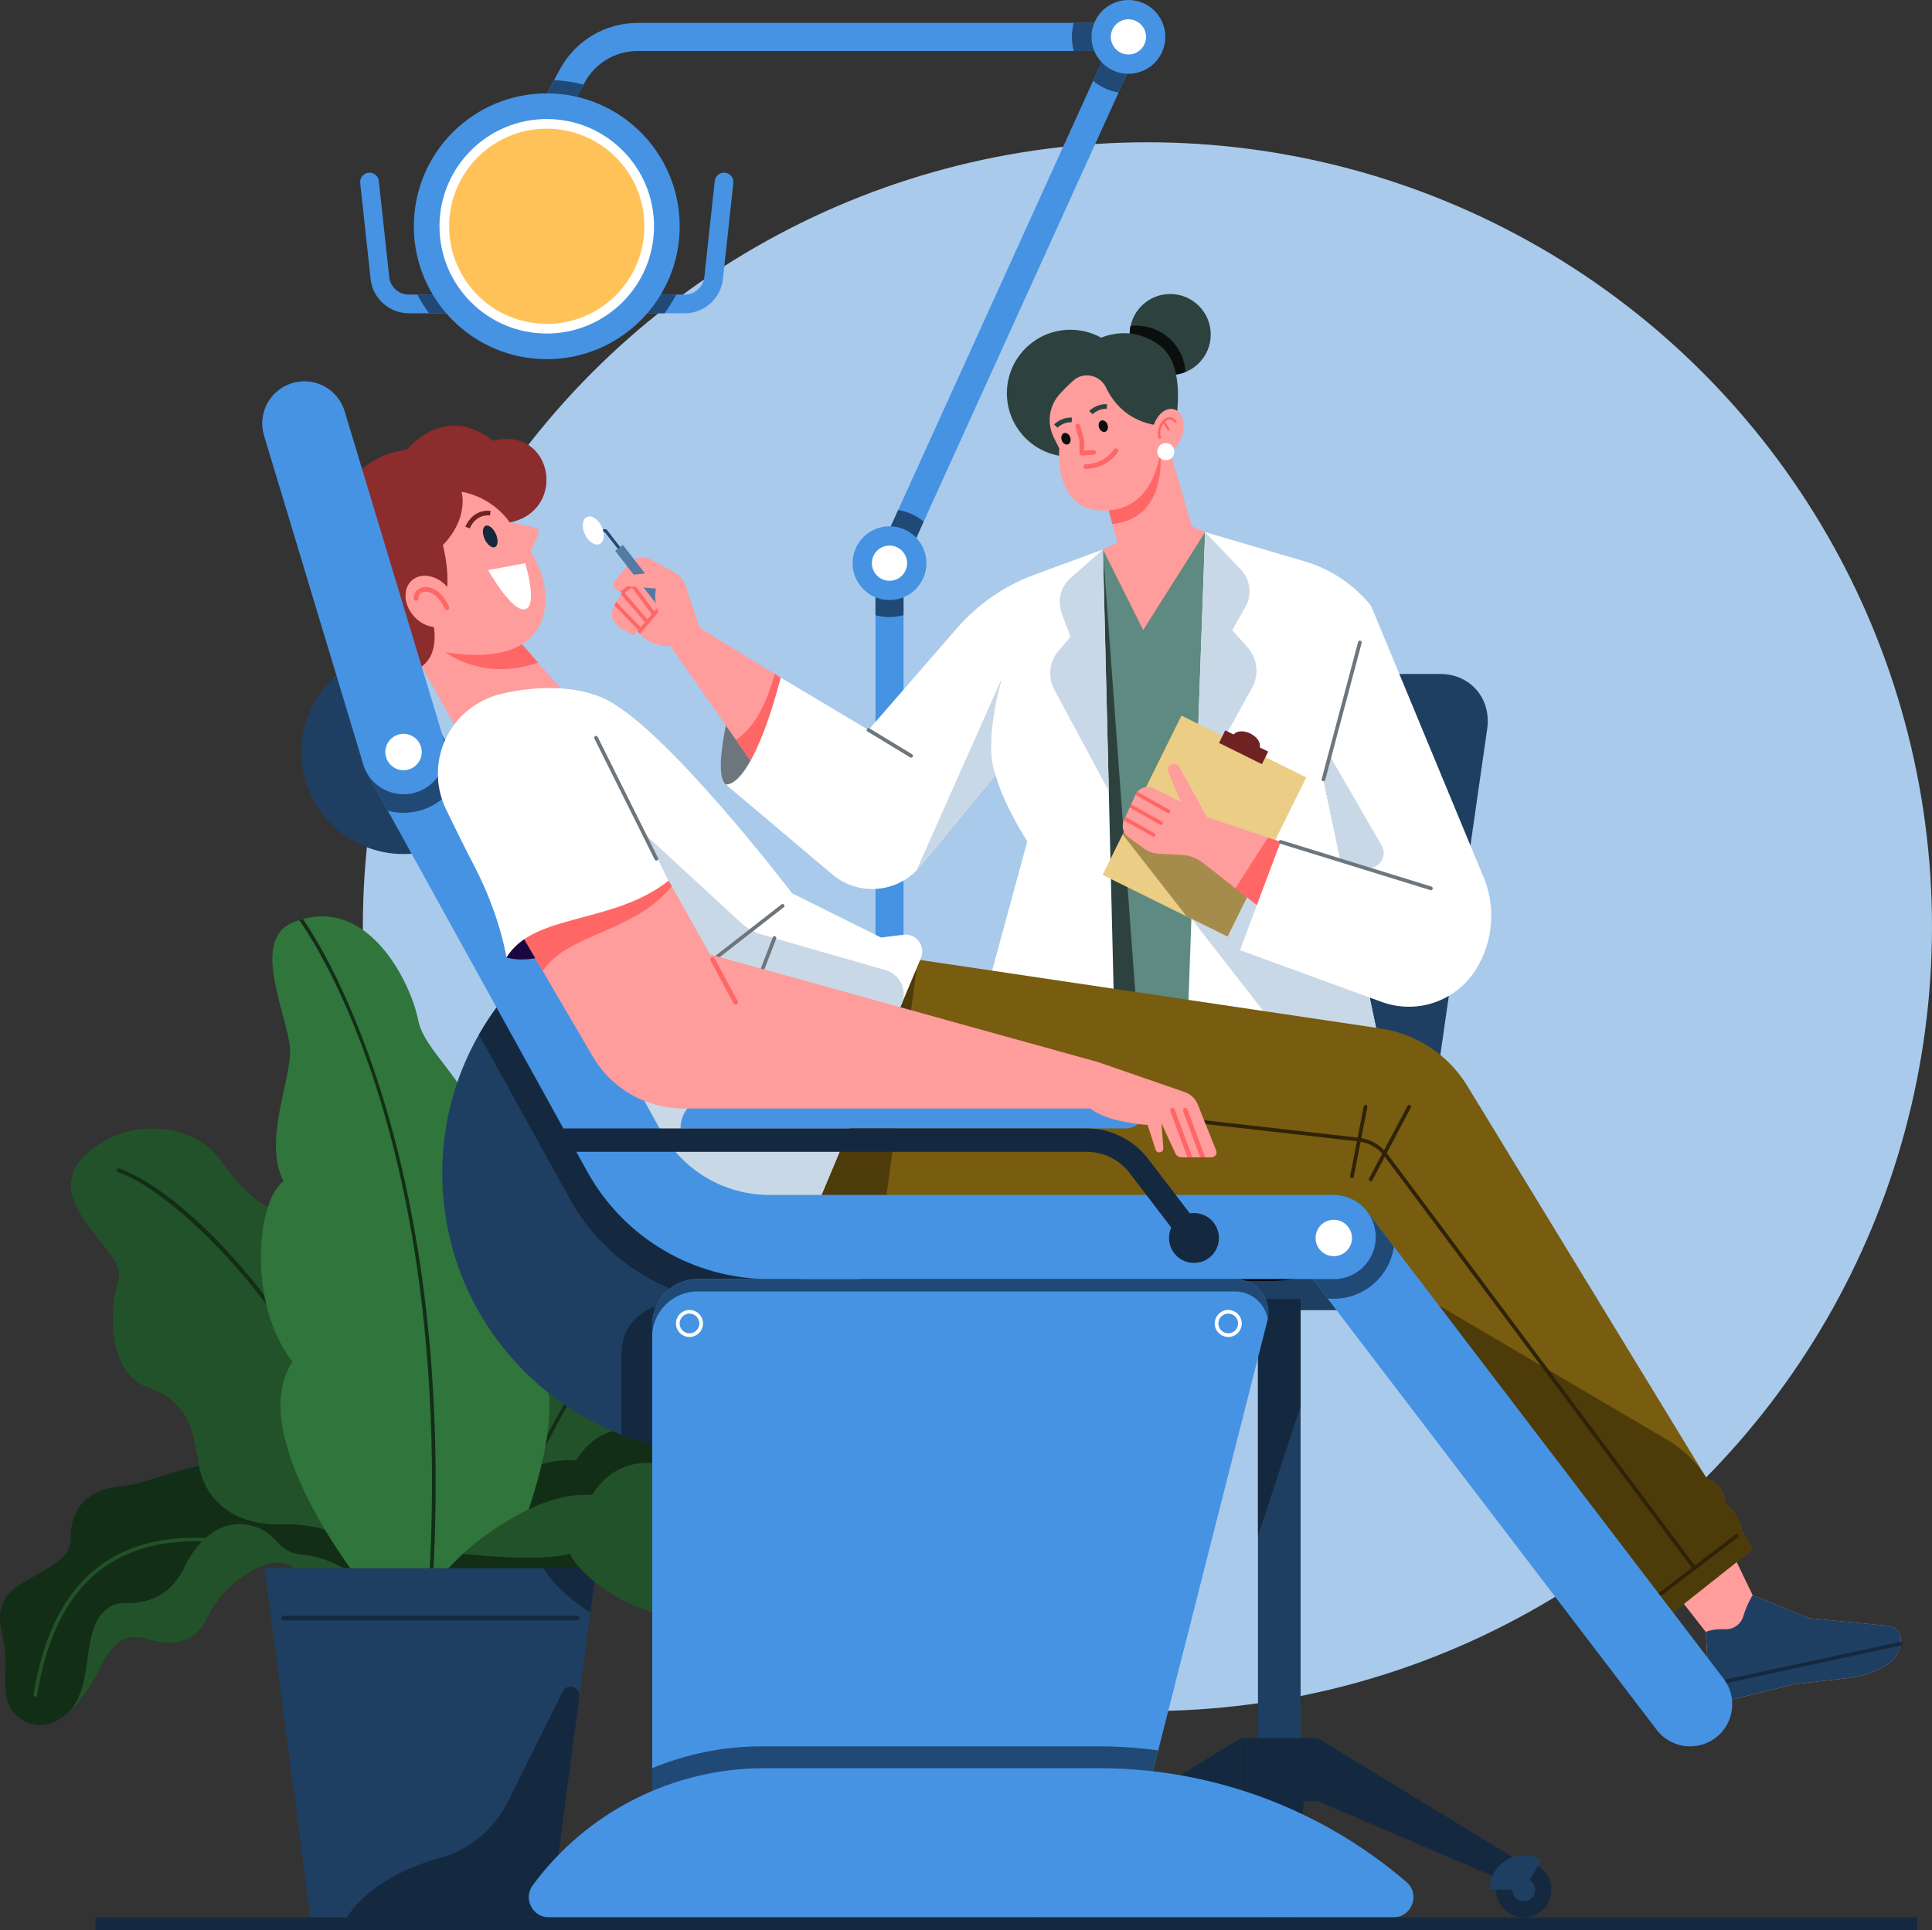 <?xml version="1.0" encoding="UTF-8"?>
<svg id="OBJECTS" xmlns="http://www.w3.org/2000/svg" viewBox="0 0 388.48 388.17">
  <rect x="0" y="0" width="388.48" height="388.17" fill="#333333" stroke="none"/>
  <defs>
    <style>
      .cls-1 {
        fill: #5e8a81;
      }

      .cls-2 {
        stroke: #2e2306;
      }

      .cls-2, .cls-3, .cls-4, .cls-5, .cls-6, .cls-7, .cls-8, .cls-9, .cls-10, .cls-11 {
        fill: none;
      }

      .cls-2, .cls-3, .cls-4, .cls-6, .cls-7, .cls-9, .cls-10 {
        stroke-linecap: round;
        stroke-linejoin: round;
      }

      .cls-2, .cls-3, .cls-6, .cls-7, .cls-10 {
        stroke-width: .74px;
      }

      .cls-3 {
        stroke: #fff;
      }

      .cls-12 {
        fill: #4d3b0a;
      }

      .cls-13 {
        fill: #8c2c2c;
      }

      .cls-14 {
        fill: #fff;
      }

      .cls-15 {
        fill: #ff9c9c;
      }

      .cls-16 {
        fill: #204a75;
      }

      .cls-4, .cls-5, .cls-9, .cls-11 {
        stroke-width: .94px;
      }

      .cls-4, .cls-8 {
        stroke: #f66;
      }

      .cls-17 {
        fill: #a9caeb;
      }

      .cls-18 {
        fill: #c9d8e6;
      }

      .cls-19 {
        fill: #785c0f;
      }

      .cls-20 {
        fill: #1b0740;
      }

      .cls-21 {
        fill: #6d757d;
      }

      .cls-22 {
        fill: #f66;
      }

      .cls-23 {
        fill: #0a0f0e;
      }

      .cls-24 {
        fill: #30753b;
      }

      .cls-25 {
        fill: #1e3f61;
      }

      .cls-26 {
        fill: #4693e3;
      }

      .cls-5 {
        stroke: #6e2222;
      }

      .cls-5, .cls-8, .cls-11 {
        stroke-miterlimit: 10;
      }

      .cls-6 {
        stroke: #000;
      }

      .cls-27 {
        fill: #547aa1;
      }

      .cls-7, .cls-9 {
        stroke: #142940;
      }

      .cls-28 {
        fill: #132e17;
      }

      .cls-29 {
        fill: #2d423e;
      }

      .cls-30 {
        fill: #142940;
      }

      .cls-8 {
        stroke-width: .47px;
      }

      .cls-31 {
        fill: #225229;
      }

      .cls-32 {
        fill: #ffc259;
      }

      .cls-33 {
        fill: #6e2222;
      }

      .cls-34 {
        fill: #a68c4c;
      }

      .cls-10 {
        stroke: #6d757d;
      }

      .cls-35 {
        fill: #ebcd86;
      }

      .cls-11 {
        stroke: #2d423e;
      }
    </style>
  </defs>
  <circle class="cls-17" cx="230.72" cy="186.38" r="157.76"/>
  <g>
    <g>
      <path class="cls-28" d="m72.19,321.44s-4,1.11-13.15-6.11c-4.71-3.72-14.4,3.48-17.17,9.71s-8.31,5.81-12.05,4.71-6.51-.83-9.83,5.95-9,13.57-14.95,10.52-3.18-9.55-4.15-14.95-2.49-9.35,3.88-13.05,9.53-4.95,9.47-9.24,2.1-9.37,10.47-10.11c11.08-.97,32.31-18.58,50.4,21.88l-2.91.69Z"/>
      <path class="cls-31" d="m60.93,312.72c-5.46-.41-4.91-4.52-10.33-5.87-6.61-1.65-11.21,3.5-13.58,8.48-2.37,4.98-6.49,7.18-11.64,7.08-5.15-.1-6.7,4.53-7.42,8.65-.72,4.12-.82,11.13-5.16,14.14,2.88-2.11,5.39-5.8,7.2-9.5,3.32-6.78,6.09-7.06,9.83-5.95,3.74,1.11,9.28,1.52,12.05-4.71s12.46-13.43,17.17-9.71c9.15,7.22,13.15,6.11,13.15,6.11l2.91-.69c-2.01-3.61-8.71-7.62-14.17-8.03Z"/>
      <path class="cls-31" d="m7.12,341.28s-.04,0-.06,0c-.2-.03-.34-.22-.31-.42,2.72-17.15,10.55-27.42,23.27-30.54,15.47-3.79,34.55,3.46,40.88,8.58.16.13.18.36.05.52-.13.16-.36.18-.52.05-5.11-4.13-23.94-12.43-40.24-8.44-12.4,3.04-20.05,13.11-22.72,29.94-.03.18-.19.31-.36.31Z"/>
    </g>
    <g>
      <path class="cls-31" d="m18.92,230.83c9.65-6.99,21.06-3.4,24.99,1.94s7.08,9.29,13.78,11.94,12.4,6.85,13.58,14.3,1.38,13.15,8.27,18.46c6.89,5.31,7.24,18.9-2.97,35.03,0,0-9.59-6.3-19.55-5.91-9.95.39-15.86-4.92-17.04-12-1.18-7.08-1.97-12.59-10.23-15.55-8.27-2.95-7.87-15.84-5.9-21.79s-18.5-16.58-4.92-26.42Z"/>
      <path class="cls-28" d="m77.37,319.95c-.19,0-.35-.15-.37-.34-2.83-41.48-38.4-78.64-53.28-83.9-.19-.07-.29-.28-.23-.47.07-.19.28-.29.47-.23,17.28,6.11,51.08,45.09,53.77,84.55.01.2-.14.38-.34.39,0,0-.02,0-.03,0Z"/>
    </g>
    <g>
      <path class="cls-31" d="m101.02,310.57s-11.84-18.25-6.62-27.47,11.54-8.23,13.48-18.8c1.94-10.58,5.28-14.73,12.03-16.05,6.76-1.32,21.12-23.36,35.62-17.71,14.5,5.65-3.26,17.52-.98,29.77s-12.12,15.01-13.35,17.17c-4.3,7.51,6.23,14.67-2.97,22.21-9.19,7.54-34.37,7.27-37.2,10.9Z"/>
      <path class="cls-28" d="m154.61,230.24c-12.21,11.01-39.91,40.9-53.99,79.7.25.41.4.64.4.64.06-.08.15-.16.24-.24,14.14-39.09,42.17-69.12,54.16-79.83-.27-.1-.54-.18-.81-.27Z"/>
      <path class="cls-28" d="m101.02,310.57c2.83-3.62,28-3.36,37.2-10.9,2.68-2.2,3.68-4.36,3.86-6.51-7.84-5.84-19.77-9.85-26.26.57-7.14-.57-14.74,3.51-19.87,7.03,2.28,5.49,5.07,9.81,5.07,9.81Z"/>
    </g>
    <g>
      <path class="cls-24" d="m58.82,185.56c14.9-6.21,23.8,12.02,25.27,19.63s14.1,14.45,13.8,30.17c10.99,12.28,7.55,29.56,6.98,36.33,12.84,4.42.32,36.49-4.09,46.09h-28.58s-23.19-29.41-13.38-43.89c-9.08-11.53-7.29-32.39-1.8-36.32-4.09-7.85,1.31-19.82,1.31-26.1s-8.34-22.23.49-25.92Z"/>
      <path class="cls-28" d="m87.05,317.78c4.89-88.32-24.34-130.42-26.15-132.93-.24.07-.49.13-.73.21.01.04.03.08.06.12.08.11,8.02,10.73,15.15,32.61,6.46,19.84,13.53,53.18,10.94,100h.74Z"/>
    </g>
    <path class="cls-28" d="m93.07,312.5l-4.69,4.64h29.12l4.78-5.82-29.22,1.19Z"/>
    <polygon class="cls-25" points="110.67 385.63 62.41 385.63 53.19 315.4 119.88 315.4 110.67 385.63"/>
    <path class="cls-30" d="m109.26,315.4c1.39,2.28,4.12,5.52,9.46,8.93l1.17-8.93h-10.63Z"/>
    <line class="cls-9" x1="57.01" y1="325.44" x2="116.06" y2="325.44"/>
    <path class="cls-30" d="m113.13,340.21l-10.97,22.11c-2.75,5.54-7.69,9.71-13.65,11.34s-14.25,5.14-18.79,11.97h40.94s5.83-44.4,5.83-44.4c.26-1.99-2.46-2.82-3.36-1.02Z"/>
    <path class="cls-31" d="m93.07,312.5s13.7-12.8,25.98-11.82c9.99-16.05,32.9,2.13,33.9,8.52,16.39,5.41,14.75,31.61,14.75,31.61,0,0-23.91-7.49-28.5-15.37-12.03.14-22.93-8.82-24.57-12.94-5.9,1.78-21.56,0-21.56,0Z"/>
  </g>
  <g>
    <g>
      <rect class="cls-25" x="189.8" y="251.02" width="90.39" height="12.48" rx="6.24" ry="6.24"/>
      <rect class="cls-25" x="252.95" y="261.22" width="8.57" height="98.38"/>
      <rect class="cls-30" x="249.47" y="349.61" width="15.55" height="12.64"/>
      <polygon class="cls-30" points="260.16 385.63 254.32 385.63 251.23 349.61 263.25 349.61 260.16 385.63"/>
      <polygon class="cls-30" points="261.53 282.81 252.95 308.93 252.95 261.22 261.53 261.22 261.53 282.81"/>
      <polygon class="cls-30" points="306.04 379.83 265.01 362.25 265.01 349.61 306.04 374.67 306.04 379.83"/>
      <circle class="cls-30" cx="306.39" cy="380.06" r="5.57"/>
      <path class="cls-25" d="m307.56,378.09l2.34-3.95c-1.03-.61-2.23-.97-3.51-.97-3.8,0-6.89,3.08-6.89,6.89h4.59c0,1.27,1.03,2.3,2.3,2.3s2.3-1.03,2.3-2.3c0-.84-.46-1.57-1.13-1.97Z"/>
      <polygon class="cls-30" points="208.44 379.83 249.47 362.25 249.47 349.61 208.44 374.67 208.44 379.83"/>
      <circle class="cls-30" cx="208.09" cy="380.06" r="5.57"/>
      <path class="cls-25" d="m206.92,378.09l-2.34-3.95c1.03-.61,2.23-.97,3.51-.97,3.8,0,6.89,3.08,6.89,6.89h-4.59c0,1.27-1.03,2.3-2.3,2.3s-2.3-1.03-2.3-2.3c0-.84.46-1.57,1.13-1.97Z"/>
    </g>
    <path class="cls-25" d="m274,243.97h-36.79c-6.11,0-10.34-4.95-9.47-11.05l12.4-86.32c.88-6.11,6.54-11.05,12.64-11.05h36.79c6.11,0,10.34,4.95,9.47,11.05l-12.4,86.32c-.88,6.11-6.54,11.05-12.64,11.05Z"/>
    <polygon class="cls-25" points="275.37 257.87 230.38 257.87 236.77 211.47 281.76 211.47 275.37 257.87"/>
  </g>
  <g>
    <path class="cls-26" d="m229.66,8.02c.02-.08.02-.16.03-.24.01-.11.03-.22.03-.33,0-.01,0-.02,0-.03,0-.07-.01-.13-.02-.19,0-.11-.01-.22-.03-.33-.02-.09-.05-.17-.07-.26-.03-.09-.05-.18-.08-.26-.03-.09-.08-.17-.12-.25-.04-.08-.08-.16-.13-.24-.05-.07-.1-.14-.16-.21-.06-.07-.11-.15-.18-.22-.06-.07-.13-.12-.2-.18-.07-.06-.13-.12-.21-.17-.09-.06-.19-.11-.29-.17-.06-.03-.1-.07-.16-.09,0,0-.02,0-.03-.01-.1-.04-.2-.07-.31-.1-.08-.02-.16-.06-.24-.07-.06-.01-.13-.01-.19-.02-.13-.02-.25-.04-.38-.04,0,0-.02,0-.02,0h-98.67c-6.53,0-12.52,3.56-15.63,9.3l-5.15,9.49c-.74,1.37-.23,3.08,1.14,3.83.43.23.89.34,1.34.34,1,0,1.97-.53,2.48-1.48l5.15-9.49c2.12-3.92,6.21-6.35,10.67-6.35h94.29l-46.23,101.82c-.64,1.42-.02,3.09,1.4,3.74.38.17.77.25,1.16.25,1.07,0,2.1-.62,2.57-1.66L229.47,8.59s0-.02.01-.03c.05-.1.08-.21.11-.32.02-.07.05-.14.07-.22Z"/>
    <path class="cls-16" d="m180.6,102.58l-4.3,9.48c-.64,1.42-.02,3.09,1.4,3.74.38.17.77.25,1.16.25,1.07,0,2.1-.62,2.57-1.66l4.31-9.5c-1.45-1.19-3.21-2-5.15-2.31Z"/>
    <path class="cls-26" d="m178.86,219.84c-1.56,0-2.82-1.26-2.82-2.82v-102.23c0-1.56,1.26-2.82,2.82-2.82s2.82,1.26,2.82,2.82v102.23c0,1.56-1.26,2.82-2.82,2.82Z"/>
    <path class="cls-16" d="m178.86,111.96c-1.56,0-2.82,1.26-2.82,2.82v8.95c.9.24,1.84.38,2.82.38s1.92-.14,2.82-.38v-8.95c0-1.56-1.26-2.82-2.82-2.82Z"/>
    <path class="cls-16" d="m111.41,16.11l-3.95,7.27c-.74,1.37-.23,3.08,1.14,3.83.43.23.89.34,1.34.34,1,0,1.97-.53,2.48-1.48l4.92-9.06c-1.91-.49-3.89-.8-5.93-.9Z"/>
    <path class="cls-16" d="m229.67,6.9c-.02-.09-.05-.17-.07-.26-.03-.09-.05-.18-.08-.26-.03-.09-.08-.17-.12-.25-.04-.08-.08-.16-.13-.24-.05-.07-.1-.14-.16-.21-.06-.07-.11-.15-.18-.22-.06-.07-.13-.12-.2-.18-.07-.06-.13-.12-.21-.17-.09-.06-.19-.11-.29-.17-.06-.03-.1-.07-.16-.09,0,0-.02,0-.03-.01-.1-.04-.2-.07-.31-.1-.08-.02-.16-.06-.24-.07-.06-.01-.13-.01-.19-.02-.13-.02-.25-.04-.38-.04,0,0-.02,0-.02,0h-11c-.23.9-.37,1.85-.37,2.82s.14,1.92.37,2.82h6.62l-2.74,6.03c1.46,1.18,3.22,1.99,5.14,2.33l4.55-10.02s0-.02.01-.03c.05-.1.08-.21.11-.32.02-.07.05-.14.07-.22.02-.08.02-.16.03-.24.01-.11.03-.22.03-.33,0-.01,0-.02,0-.03,0-.07-.01-.13-.02-.19,0-.11-.01-.22-.03-.33Z"/>
    <g>
      <circle class="cls-26" cx="226.9" cy="7.42" r="7.42"/>
      <circle class="cls-14" cx="226.9" cy="7.42" r="3.54"/>
    </g>
    <g>
      <circle class="cls-26" cx="178.86" cy="113.27" r="7.42"/>
      <circle class="cls-14" cx="178.86" cy="113.27" r="3.54"/>
    </g>
    <path class="cls-26" d="m137.67,63.01h-55.45c-3.96,0-7.27-2.97-7.7-6.91l-2.09-19.29c-.11-1.03.63-1.96,1.67-2.07,1.03-.11,1.96.63,2.07,1.67l2.09,19.29c.22,2.02,1.92,3.55,3.96,3.55h55.45c2.04,0,3.74-1.53,3.96-3.55l2.09-19.29c.11-1.03,1.04-1.78,2.07-1.67,1.03.11,1.78,1.04,1.67,2.07l-2.09,19.29c-.43,3.94-3.74,6.91-7.7,6.91Z"/>
    <path class="cls-16" d="m135.98,59.25h-52.07c.7,1.32,1.49,2.57,2.36,3.76h47.34c.88-1.19,1.67-2.45,2.36-3.76Z"/>
    <circle class="cls-26" cx="109.94" cy="45.51" r="26.73"/>
    <g>
      <circle class="cls-14" cx="109.94" cy="45.51" r="21.57"/>
      <circle class="cls-32" cx="109.94" cy="45.51" r="19.63"/>
    </g>
  </g>
  <g>
    <g>
      <circle class="cls-29" cx="235.3" cy="67.28" r="8.15"/>
      <path class="cls-23" d="m228.49,65.5c-.4,0-.79.03-1.17.07-.12.55-.18,1.12-.18,1.7,0,4.5,3.65,8.15,8.15,8.15,1.1,0,2.14-.22,3.09-.61-.32-5.2-4.62-9.32-9.9-9.32Z"/>
      <path class="cls-29" d="m233.23,69.52c-4.88-3.71-9.8-2.42-11.83-1.61-1.83-1.01-3.93-1.59-6.17-1.59-7.05,0-12.77,5.72-12.77,12.77s5.72,12.77,12.77,12.77c3.91,0,7.41-1.77,9.76-4.54l7.06,6.22,3.61-4.84s3.94-14.34-2.42-19.18Z"/>
      <polygon class="cls-1" points="221.77 110.52 242.32 107.02 244.73 212.71 218.64 212.71 221.77 110.52"/>
      <polygon class="cls-29" points="221.77 110.52 229.24 212.71 218.64 212.71 221.77 110.52"/>
      <path class="cls-21" d="m145.9,157.75c-2.92-2.65,1.72-18.66,1.72-18.66l14.25,12.92s-10.35,10.85-15.97,5.74Z"/>
      <g>
        <path class="cls-15" d="m156.99,136.3l-16.35-10.04-2.85-8.55c-.35-1.05-1.08-1.93-2.05-2.46l-4.84-2.67c-1.49-.82-3.36-.47-4.45.85l-2.89,3.49c-.43.52-.28,1.31.32,1.63l1.18.64-1.54,2.59c-.84,1.41-.46,3.24.87,4.2l2.91,1.75.88-.77s3.1,3.41,6.61,2.94l18.03,25.85s6.7-13.85,4.17-19.44Z"/>
        <path class="cls-15" d="m138.31,119.26l-.52-1.55c-.35-1.05-1.08-1.93-2.05-2.46l-4.84-2.67c-1.49-.82-3.36-.47-4.45.85l-2.89,3.49c-.43.52-.28,1.31.32,1.63l1.18.64-1.54,2.59c-.84,1.41-.46,3.24.87,4.2l2.91,1.75.88-.77s1.09,1.36,2.54,2.12c1.95,1.01,4.36.02,5.1-2.05l.49-1.37,1.99-6.38Z"/>
        <path class="cls-22" d="m131.95,122.47l-.41.48-3.86-5.19s-.03-.02-.04-.03l1.1-.81c.16-.12.2-.35.08-.52-.12-.16-.35-.2-.52-.08l-3.46,2.57s-.08.07-.1.12l.32.17-.2.33,4.83,5.63-.87,1.03-4.83-5.02s-.05-.04-.08-.06l-.38.64,4.82,5-.16.2h0s.19.23.5.55l3.82-4.56c.13-.16.11-.39-.05-.52-.16-.13-.39-.11-.52.05Zm-1.77,2.11l-4.57-5.33,1.47-1.09s.01.03.02.04l3.96,5.33-.88,1.05Z"/>
        <g>
          <path class="cls-16" d="m126.12,112.64c-.09,0-.18-.04-.24-.12l-4.24-5.46-2.35-.07c-.17,0-.3-.15-.3-.32,0-.17.14-.31.32-.3l2.49.08c.09,0,.18.05.23.12l4.32,5.58c.1.13.08.33-.05.43-.06.04-.12.06-.19.06Z"/>
          <ellipse class="cls-14" cx="119.3" cy="106.68" rx="1.86" ry="3" transform="translate(-34.29 61.71) rotate(-25.48)"/>
          <rect class="cls-27" x="129.05" y="108.29" width="1.95" height="18.14" transform="translate(-44.64 104.29) rotate(-37.79)"/>
        </g>
        <path class="cls-22" d="m156.99,136.3l-1.24-.76c-.81,3.19-3.08,10.28-7.77,13.25l4.85,6.95s6.7-13.85,4.17-19.44Z"/>
        <path class="cls-15" d="m135.74,115.25l-.84-.46h0l-8.23.87c-.59.06-1.03.56-1.03,1.15h0c0,.6.46,1.1,1.06,1.15l5.2.41s-1.06,4.54,2.52,7.37c1.05.83,2.41,1.13,3.73.92l2.49-.4-2.85-8.55c-.35-1.05-1.08-1.93-2.05-2.46Z"/>
      </g>
      <polygon class="cls-15" points="233.79 85.69 239.65 105.87 242.32 107.02 229.86 126.72 221.77 110.52 224.71 109.15 222.01 99.26 233.79 85.69"/>
      <path class="cls-14" d="m221.77,110.52l2.49,102.44-29.53-.24,11.84-43.51s-4.7-7.14-6.39-13.34l-15.18,18.4c-4.41,5.35-12.35,6.07-17.65,1.59l-21.45-18.12s4.96,1.65,11.09-21.44l17.65,10.51,17.98-20.69c4.18-4.74,9.48-8.37,15.41-10.55l13.73-5.05Z"/>
      <path class="cls-18" d="m200.18,155.87c-2.6-6.79,1.36-19.64,1.36-19.64l-17.34,39.02,15.98-19.38Z"/>
      <line class="cls-10" x1="174.64" y1="146.81" x2="183.2" y2="152.01"/>
      <path class="cls-14" d="m242.32,107.02l-3.75,105.7h39.39l-11.84-55.96,9.35-35.18h0c-3.42-4.14-7.99-7.16-13.14-8.68l-20-5.88Z"/>
      <path class="cls-18" d="m242.32,107.02l-1.83,51.72,11.29-20.44c1.44-2.61,1.08-5.84-.9-8.07l-3.11-3.5,2.64-4.62c1.4-2.45,1.02-5.53-.93-7.58l-7.16-7.5Z"/>
      <polygon class="cls-18" points="239.56 184.76 261.3 212.71 277.96 212.71 270.24 176.21 243.92 177.14 239.56 184.76"/>
      <g>
        <g>
          <rect class="cls-35" x="228.21" y="148.27" width="28.01" height="35.74" transform="translate(98.79 -90.18) rotate(26.33)"/>
          <path class="cls-33" d="m253.3,150.31c.26-.91-.52-2.11-1.88-2.78s-2.78-.56-3.35.2l-1.7-.84-1.25,2.53,8.63,4.27,1.25-2.53-1.7-.84Z"/>
        </g>
        <polygon class="cls-34" points="225.75 167.83 238.57 184.27 246.84 188.36 255 171.87 230.06 159.12 225.75 167.83"/>
      </g>
      <g>
        <g>
          <path class="cls-15" d="m257.49,169.32l-14.79-4.96-5.57-10.1c-.3-.54-.94-.77-1.51-.55h0c-.63.25-.94.97-.68,1.6l2.5,6.01-5.35-2.75c-1.41-.73-3.15-.12-3.8,1.33l-2.3,5.08c-.54,1.2-.17,2.62.9,3.39l3.18,2.31c.85.62,1.87.98,2.92,1.03l4.75.25c1.48.08,2.9.61,4.06,1.52l13.38,10.47,2.31-14.64Z"/>
          <g>
            <path class="cls-22" d="m232.15,167.6l-5.85-3.29-.3.67s0,0,0,0l5.79,3.26c.06.03.12.05.18.05.13,0,.25-.07.32-.19.1-.18.04-.4-.14-.5Z"/>
            <path class="cls-22" d="m233.45,165.92c.13,0,.25-.07.32-.19.1-.18.04-.4-.14-.5l-6.18-3.48-.31.67,6.12,3.45c.06.03.12.05.18.05Z"/>
            <path class="cls-22" d="m228.31,159.87l6.45,3.63c.06.03.12.05.18.05.13,0,.25-.07.32-.19.1-.18.04-.4-.14-.5l-6.4-3.6c-.16.19-.3.39-.41.62Z"/>
          </g>
        </g>
        <polygon class="cls-22" points="254.93 168.47 248.42 178.67 255.18 183.96 257.49 169.32 254.93 168.47"/>
      </g>
      <path class="cls-18" d="m221.77,110.52l-6.53,5.76c-1.98,1.75-2.68,4.54-1.76,7.02l1.77,4.75-2.41,2.85c-1.87,2.21-2.19,5.33-.82,7.87l10.94,20.34-1.18-48.6Z"/>
      <path class="cls-14" d="m270.32,123c.37-2.95,4.4-3.49,5.54-.75l22.11,53.35c2.9,6.26,2.44,13.56-1.22,19.41h0c-3.98,6.37-11.87,9.08-18.92,6.5l-28.5-10.41,8.16-21.78,12.07,3.7-3.44-16.26,4.2-33.76Z"/>
      <path class="cls-18" d="m266.12,156.76l1.26-4.74,10.43,17.99c1.4,2.42-.9,5.3-3.57,4.47l-4.68-1.46-3.44-16.26Z"/>
      <line class="cls-10" x1="257.49" y1="169.32" x2="287.72" y2="178.67"/>
      <path class="cls-22" d="m233.32,91.16s1.5,13.17-9.64,14.22l-1.1-4.06,10.75-10.16Z"/>
      <line class="cls-10" x1="273.44" y1="129.21" x2="266.12" y2="156.76"/>
      <path class="cls-15" d="m222.38,77.93c1.61,3.37,4.88,7.2,11.41,7.75,0,0,.59,15.65-10.28,16.92-11.9,1.39-10.51-12.38-10.51-12.38l-1.1-2.21c-1.44-2.88-.99-6.35,1.17-8.74.76-.84,1.66-1.75,2.72-2.71,2.09-1.88,5.38-1.17,6.59,1.36Z"/>
      <ellipse class="cls-15" cx="234.85" cy="86.63" rx="4.47" ry="3.04" transform="translate(88.95 290.03) rotate(-74.6)"/>
      <path class="cls-8" d="m233.27,88.22c-.24-.55-.29-1.29-.08-2.05.37-1.35,1.42-2.24,2.34-1.99.39.11.69.4.89.81"/>
      <polyline class="cls-4" points="216.72 85.69 217.53 88.54 217.53 91.16 219.89 90.97"/>
      <path class="cls-4" d="m218.31,93.83s3.76.15,6.07-3.17"/>
      <g>
        <ellipse class="cls-23" cx="221.85" cy="85.69" rx=".9" ry="1.2" transform="translate(-15.76 75.63) rotate(-18.69)"/>
        <ellipse class="cls-23" cx="214.34" cy="88.23" rx=".9" ry="1.2" transform="translate(-16.97 73.35) rotate(-18.69)"/>
      </g>
      <path class="cls-11" d="m212.29,85.69s1.26-1.33,3.22-1.23"/>
      <path class="cls-11" d="m219.35,82.99s1.26-1.33,3.22-1.23"/>
      <circle class="cls-14" cx="234.42" cy="90.84" r="1.73"/>
      <line class="cls-8" x1="235.06" y1="86.54" x2="233.96" y2="84.76"/>
    </g>
    <path class="cls-6" d="m277.96,212.71l3.04,9.48c5.56,17.33-7.36,35.06-25.57,35.06h-82.19l25.43-52.74,79.28,8.2Z"/>
  </g>
  <g>
    <g>
      <polygon class="cls-15" points="103.65 128.06 115.32 141.44 94.47 151.25 84.79 134.06 87.39 127.54 103.65 128.06"/>
      <path class="cls-22" d="m89.61,131.19s7.38,5.93,18.58,2.08l-4.54-5.21-14.04,3.13Z"/>
      <path class="cls-15" d="m102.51,105.09s2.38.4,4.93.98c.67.15,1.03.88.75,1.51l-1.53,3.41c5.23,7.45,6.36,25.12-19.61,19.72l-3.9-29.98,16.74-8.13,2.61,12.48Z"/>
      <path class="cls-13" d="m92.81,98.9s1.56,5.23-3.76,10.74c0,0,3.1,11.32-2.03,15.38,0,0,1.73,6.16-2.23,9.03l-19.3-16.04c-3.87-3.21-2.66-9.52,2.17-10.93.07-.02.13-.04.2-.06,0,0-1.45-14.22,14.03-16.64,0,0,7.55-9.48,17.22-1.74,12.1-3.04,15.08,14.05,3.39,16.45,0,0-3.03-4.93-9.69-6.19Z"/>
      <ellipse class="cls-15" cx="86.55" cy="120.98" rx="4.47" ry="5.65" transform="translate(-58.29 87.1) rotate(-41.26)"/>
      <path class="cls-4" d="m83.68,120.35c-.11-2.31,3.96-3.13,6.16,1.87"/>
      <ellipse class="cls-30" cx="98.57" cy="107.9" rx="1.24" ry="2.34" transform="translate(-35.38 49.46) rotate(-24.02)"/>
      <path class="cls-5" d="m94.02,106.1s1.16-3.21,4.56-2.89"/>
      <path class="cls-14" d="m98.14,114.66l7.47-1.39s2.61,8.52,0,9.26-7.47-7.88-7.47-7.88Z"/>
    </g>
    <g>
      <path class="cls-15" d="m348.31,312.31l4.11,8.51,11.3,4.63,16.18,1.58c1.18.12,2.12,1.03,2.26,2.2h0c.28,2.25-.79,4.45-2.73,5.62h0c-2.38,1.44-5.04,2.34-7.81,2.65l-10.82,1.23-13.81,3.4-3.5-5.3-.5-8.61-6.12-7.84,11.43-8.07Z"/>
      <path class="cls-25" d="m343,328.22l.5,8.61,3.5,5.3,13.81-3.4,10.82-1.23c2.76-.31,5.42-1.22,7.81-2.65,1.96-1.18,3.03-3.42,2.72-5.69-.16-1.15-1.11-2.02-2.26-2.14l-16.18-1.58-11.3-4.63s-1.14,1.8-1.87,4.24c-.48,1.62-2,2.71-3.7,2.63-1.19-.06-2.57.04-3.85.53Z"/>
      <line class="cls-7" x1="345.56" y1="338.48" x2="382.17" y2="330.58"/>
    </g>
    <g>
      <path class="cls-19" d="m181.72,192.58l95.9,14.27c7.23,1.08,13.61,5.31,17.42,11.55l48.14,78.96s3.59,1,3.78,5.09c0,0,2.73,1.75,3.31,5.46l2.14,3.7-17.44,13.83-63.13-81.47h-114.95l24.81-51.39Z"/>
      <polygon class="cls-12" points="156.91 243.97 177.78 243.97 184.31 194.76 160.69 236.13 156.91 243.97"/>
      <path class="cls-12" d="m334.98,325.44l17.44-13.83-2.14-3.7c-.58-3.7-3.31-5.46-3.31-5.46-.19-4.09-3.78-5.09-3.78-5.09h0c-1.93-3.17-4.62-5.81-7.82-7.7l-51.66-30.4,51.27,66.18Z"/>
      <line class="cls-2" x1="283.35" y1="222.6" x2="275.62" y2="237.2"/>
      <line class="cls-2" x1="274.58" y1="222.6" x2="271.85" y2="236.57"/>
      <line class="cls-2" x1="349.17" y1="308.93" x2="332.21" y2="321.87"/>
      <path class="cls-2" d="m173.25,217.89l99.92,11.3c2.21.25,4.22,1.4,5.55,3.18l61.98,83.02"/>
    </g>
    <g>
      <path class="cls-14" d="m101.84,139.34s10.89-2.77,19.51,1.1c12.23,5.49,37.93,39.23,37.93,39.23l17.89,8.89,4.46-.56c2.59-.32,4.56,2.27,3.55,4.68l-20.97,49.97h-29.16l-46.9-85.21,13.69-18.09Z"/>
      <path class="cls-18" d="m148.92,185.53l-29.07-26.8-21.46,17.33,36.65,66.59h29.16l17.12-40.78c1.16-2.77-.35-5.93-3.24-6.75l-24.79-7.12c-1.63-.47-3.13-1.31-4.37-2.46Z"/>
      <line class="cls-10" x1="157.36" y1="182.19" x2="134.44" y2="200.03"/>
      <line class="cls-10" x1="155.73" y1="188.66" x2="148.76" y2="206.82"/>
    </g>
    <path class="cls-25" d="m161.03,257.25l-27.96-11.92-28.57-48.26c-9.64,10.12-15.57,23.8-15.57,38.88,0,31.15,25.25,56.4,56.4,56.4,5.45,0,10.71-.79,15.7-2.23v-32.87Z"/>
    <path class="cls-30" d="m124.98,272.01v16.54c6.31,2.44,13.17,3.8,20.35,3.8,5.45,0,10.71-.79,15.7-2.23v-32.87l-27.96-11.92-28.57-48.26c-3.16,3.31-5.9,7.01-8.19,11.01l18.25,33.03c7.24,13.1,21.02,21.23,35.99,21.23h-15.9c-5.34,0-9.67,4.33-9.67,9.67Z"/>
    <path class="cls-25" d="m81.14,151.25l-4.96-19.91c-8.94,2.22-15.56,10.29-15.56,19.91,0,11.33,9.19,20.52,20.52,20.52,3.47,0,6.73-.86,9.59-2.38l-9.59-18.14Z"/>
    <path class="cls-26" d="m339.85,351.23c-2.55,0-5.07-1.15-6.74-3.33l-71.68-93.97c-2.84-3.72-2.12-9.03,1.6-11.87,3.72-2.84,9.03-2.12,11.87,1.6l71.68,93.97c2.83,3.72,2.12,9.03-1.6,11.87-1.53,1.17-3.34,1.73-5.13,1.73Z"/>
    <path class="cls-16" d="m274.89,243.65c-2.84-3.72-8.15-4.43-11.87-1.6-3.72,2.84-4.43,8.15-1.6,11.87l5.52,7.23c.41.04.83.06,1.25.06,6.16,0,11.25-4.56,12.09-10.49l-5.39-7.07Z"/>
    <path class="cls-26" d="m268.16,257.25h-113.46c-15.22,0-29.25-8.28-36.61-21.6l-44.36-80.29c-2.26-4.09-.78-9.24,3.32-11.5,4.09-2.26,9.24-.78,11.5,3.32l44.36,80.29c4.38,7.93,12.73,12.86,21.79,12.86h113.46c4.68,0,8.47,3.79,8.47,8.47s-3.79,8.47-8.47,8.47Z"/>
    <path class="cls-16" d="m88.55,147.18c-2.26-4.09-7.41-5.58-11.5-3.32-4.09,2.26-5.58,7.41-3.32,11.5l4.25,7.69c1.01.27,2.06.43,3.16.43,5.49,0,10.13-3.61,11.68-8.59l-4.26-7.71Z"/>
    <circle class="cls-14" cx="268.19" cy="248.99" r="3.66"/>
    <circle class="cls-30" cx="240.08" cy="248.99" r="5.02"/>
    <path class="cls-26" d="m143.45,220.33h85.29c1.12,0,2.03.91,2.03,2.03h0c0,2.53-2.06,4.59-4.59,4.59h-89.34c0-3.65,2.96-6.62,6.62-6.62Z"/>
    <path class="cls-26" d="m140.29,257.25h108.02c4.39,0,7.61,4.14,6.53,8.39l-27.03,106.4h-96.67v-105.63c0-5.06,4.1-9.16,9.16-9.16Z"/>
    <path class="cls-16" d="m140.29,259.74h108.02c3.36,0,6.02,2.42,6.61,5.47.77-4.1-2.37-7.96-6.61-7.96h-108.02c-5.06,0-9.16,4.1-9.16,9.16v2.49c0-5.06,4.1-9.16,9.16-9.16Z"/>
    <g>
      <circle class="cls-3" cx="138.64" cy="266.18" r="2.35"/>
      <circle class="cls-3" cx="246.97" cy="266.18" r="2.35"/>
    </g>
    <path class="cls-16" d="m220.52,351.23h-67.34c-7.67,0-15.14,1.54-22.04,4.39v16.42h96.67l5.08-20c-4.08-.54-8.21-.82-12.37-.82Z"/>
    <path class="cls-26" d="m81.14,159.74c-3.64,0-7-2.36-8.1-6.02l-19.95-66.12c-1.35-4.48,1.18-9.2,5.66-10.55,4.47-1.35,9.2,1.18,10.55,5.66l19.95,66.12c1.35,4.48-1.18,9.2-5.66,10.55-.81.25-1.64.36-2.45.36Z"/>
    <circle class="cls-14" cx="81.14" cy="151.25" r="3.66"/>
    <path class="cls-26" d="m280.15,385.63H110.39c-3.32,0-5.24-3.78-3.27-6.46h0c10.9-14.8,28.18-23.54,46.56-23.54h67.34c22.66,0,44.57,8.11,61.77,22.87h0c2.86,2.45,1.12,7.13-2.64,7.13Z"/>
    <path class="cls-30" d="m240.08,251.34c-.71,0-1.41-.32-1.87-.92l-11.08-14.51c-2.03-2.66-5.25-4.25-8.6-4.25h-104.97c-1.3,0-2.35-1.05-2.35-2.35s1.05-2.35,2.35-2.35h104.97c4.81,0,9.42,2.28,12.33,6.1l11.08,14.51c.79,1.03.59,2.51-.44,3.3-.43.33-.93.48-1.43.48Z"/>
    <g>
      <path class="cls-15" d="m137.41,222.95h81.83c3.47,2.86,11.52,3.3,11.52,3.3l1.6,4.97c.11.35.45.58.81.55h0c.44-.03.78-.41.75-.86l-.37-4.97,2.79,6.04c.22.48.71.79,1.24.79h6.03c.71,0,1.2-.72.93-1.38l-3.69-9.24c-.47-1.18-1.43-2.09-2.63-2.51l-17.48-6.05-77.99-21.63-17.44-31.17-27.92,14.44,21.8,37.26c3.78,6.47,10.72,10.44,18.21,10.44Z"/>
      <g>
        <path class="cls-22" d="m239.76,232.78l-3.56-9.66c-.09-.24-.36-.37-.6-.28-.24.09-.37.36-.28.6l3.44,9.33h1Z"/>
        <path class="cls-22" d="m238.77,223.12c-.09-.24-.36-.37-.6-.28-.24.09-.37.36-.28.6l3.44,9.33h1l-3.56-9.66Z"/>
      </g>
      <path class="cls-20" d="m101.84,192.58s6.16,2.12,13.97-3.47l-5.73-7.52s-7.67,4.86-8.24,10.99Z"/>
      <path class="cls-22" d="m135.05,178.21l-3.07-5.49-28.39,13.11,5.53,9.45c4.89-7.48,18.81-7.9,25.93-17.07Z"/>
      <line class="cls-4" x1="143.29" y1="192.97" x2="147.91" y2="201.59"/>
      <path class="cls-14" d="m101.84,192.58c5.45-8.99,21.45-6.61,32.6-15.46l-14.59-28.74c-4.19-8.26-14.23-11.63-22.55-7.57h0c-8.15,3.97-11.55,13.78-7.62,21.95,1.82,3.79,3.81,7.81,5.68,11.4,5.21,9.99,6.48,18.42,6.48,18.42Z"/>
    </g>
    <line class="cls-10" x1="119.85" y1="148.38" x2="131.98" y2="172.72"/>
  </g>
  <rect class="cls-30" x="19.2" y="385.63" width="366.3" height="2.54"/>
</svg>